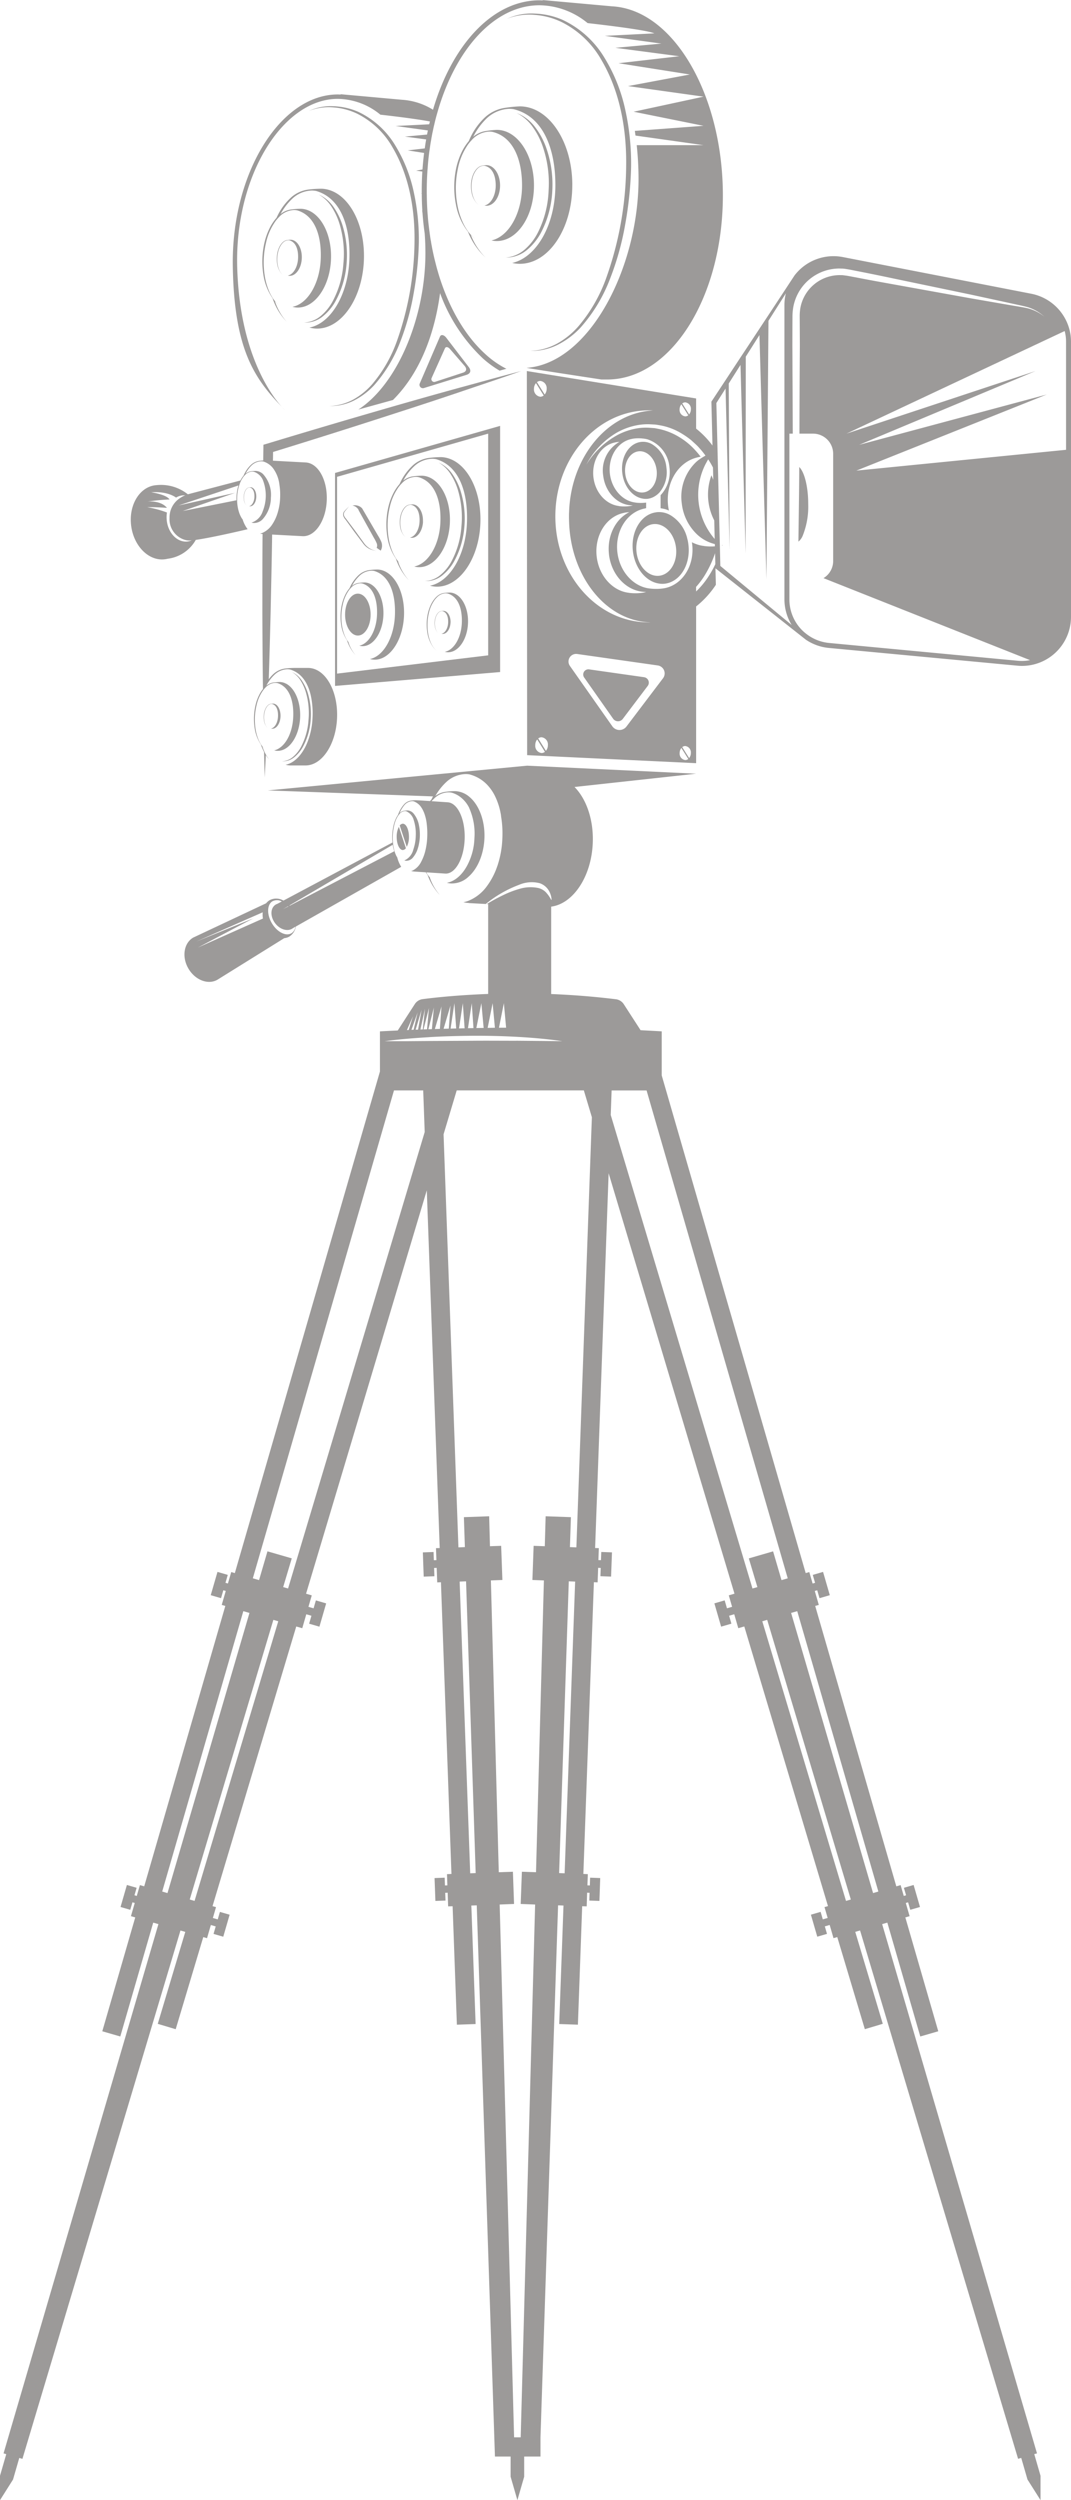 <?xml version="1.0" encoding="UTF-8"?>
<svg xmlns="http://www.w3.org/2000/svg" xmlns:xlink="http://www.w3.org/1999/xlink" width="250.668" height="585" viewBox="0 0 250.668 585">
  <defs>
    <clipPath id="clip-path">
      <rect id="Rectangle_54" data-name="Rectangle 54" width="250.668" height="585" fill="#393533"></rect>
    </clipPath>
  </defs>
  <g id="camera_pres" opacity="0.5">
    <g id="Groupe_47" data-name="Groupe 47">
      <g id="Groupe_46" data-name="Groupe 46" clip-path="url(#clip-path)">
        <path id="Tracé_22" data-name="Tracé 22" d="M91.184,63.621A36.337,36.337,0,0,1,84.7,74.942a18.727,18.727,0,0,1-5.053,4.113,14.267,14.267,0,0,1-6.3,1.71,13.764,13.764,0,0,0,6.443-1.434,19.116,19.116,0,0,0,5.336-4,36.993,36.993,0,0,0,6.9-11.382,65.889,65.889,0,0,0,3.582-12.838,86.658,86.658,0,0,0,1.37-13.257A57.953,57.953,0,0,0,95.664,24.57a38.884,38.884,0,0,0-4.92-12.411,22.673,22.673,0,0,0-9.85-8.884,17.855,17.855,0,0,0-6.508-1.448A13.741,13.741,0,0,0,67.9,3.059a14.226,14.226,0,0,1,6.466-.926,17.379,17.379,0,0,1,6.293,1.655,22.034,22.034,0,0,1,9.333,8.835c4.455,7.534,5.987,16.5,5.827,25.213a80.041,80.041,0,0,1-4.637,25.786" transform="translate(50.73 1.347)" fill="#393533"></path>
        <path id="Tracé_23" data-name="Tracé 23" d="M88.489,32.659c0-10.175-5.5-18.413-12.289-18.413a30.3,30.3,0,0,0-3.409.335A8.852,8.852,0,0,0,68.1,16.764a15.591,15.591,0,0,0-3.513,4.86c-.117.245-.232.5-.337.755a12.369,12.369,0,0,0-1.66,2.575,16.993,16.993,0,0,0-1.335,4.015,21.31,21.31,0,0,0,.024,8.4,14.472,14.472,0,0,0,2.785,6.207,16.535,16.535,0,0,0,4.106,6.045A15.733,15.733,0,0,1,64.9,44.737c-.056-.128-.115-.267-.161-.405.128.15.921.809,1.057.936-.161-.152-.964-.856-1.092-1.019a6.913,6.913,0,0,1-.743-.928,11.876,11.876,0,0,1-1.15-2.042,16.882,16.882,0,0,1-1.218-3.968,21.507,21.507,0,0,1,.07-8.26,14.885,14.885,0,0,1,2.055-5.327,8.547,8.547,0,0,1,1.193-1.553,4.2,4.2,0,0,1,.384-.407,5.826,5.826,0,0,1,3.69-1.613,4.594,4.594,0,0,1,.786.058c4.92,1.16,6.952,6.532,6.952,12.542,0,6.545-3.11,11.95-7.158,12.867a5.592,5.592,0,0,0,1.251.14c4.817,0,8.7-5.825,8.7-13.007s-3.886-13.007-8.7-13.007a20.819,20.819,0,0,0-2.413.245,6.033,6.033,0,0,0-3.1,1.358A16.058,16.058,0,0,1,68.4,17.1a8.167,8.167,0,0,1,5.21-2.273,6.775,6.775,0,0,1,1.1.07c6.95,1.648,9.815,9.246,9.815,17.763,0,9.27-4.384,16.928-10.105,18.228a8.249,8.249,0,0,0,1.775.2c6.788,0,12.289-8.25,12.289-18.425" transform="translate(45.462 10.643)" fill="#393533"></path>
        <path id="Tracé_24" data-name="Tracé 24" d="M66.272,31.569a2.088,2.088,0,0,0,.458.051c1.759,0,3.178-2.128,3.178-4.75s-1.419-4.75-3.178-4.75a7.361,7.361,0,0,0-.882.089,2.2,2.2,0,0,0-1.13.494c-.03.021-.056.047-.08.068a3.646,3.646,0,0,0-.306.309,4.633,4.633,0,0,0-.606.942,6.23,6.23,0,0,0-.487,1.466,7.816,7.816,0,0,0,.009,3.068,5.292,5.292,0,0,0,1.017,2.268,2.159,2.159,0,0,0,.246.276c.047.054.335.3.386.342-.059-.056-.353-.313-.4-.372a2.49,2.49,0,0,1-.273-.339,4.479,4.479,0,0,1-.419-.746,6.193,6.193,0,0,1-.446-1.45,7.9,7.9,0,0,1,.026-3.017,5.446,5.446,0,0,1,.75-1.945A3.11,3.11,0,0,1,64.572,23a1.407,1.407,0,0,1,.14-.149,2.135,2.135,0,0,1,1.349-.591,1.616,1.616,0,0,1,.288.023c1.8.423,2.539,2.385,2.539,4.581,0,2.39-1.136,4.364-2.615,4.7" transform="translate(47.135 16.525)" fill="#393533"></path>
        <path id="Tracé_25" data-name="Tracé 25" d="M75.373,42.905a13.081,13.081,0,0,1-3.028,4.038,7.685,7.685,0,0,1-4.6,2.014,7.572,7.572,0,0,0,4.867-1.686,13.515,13.515,0,0,0,3.347-4.05,23.557,23.557,0,0,0,2.7-10.1A25.773,25.773,0,0,0,77.056,22.8a17.717,17.717,0,0,0-2.589-4.562,9.9,9.9,0,0,0-4.149-3.1,10.267,10.267,0,0,1,3.814,3.358,17.47,17.47,0,0,1,2.3,4.535,26.358,26.358,0,0,1,1.361,10.055,23.865,23.865,0,0,1-2.42,9.822" transform="translate(50.616 11.307)" fill="#393533"></path>
        <path id="Tracé_26" data-name="Tracé 26" d="M38.449,55.2q-.354-.359-.7-.718c.439.486.7.718.7.718" transform="translate(28.205 40.707)" fill="#393533"></path>
        <path id="Tracé_27" data-name="Tracé 27" d="M42.66,95.194c-2.355-2.6-9.9-12.476-10.437-32.762-.564-21.306,10.661-39.3,23.541-39.3a15.954,15.954,0,0,1,9.966,3.7s7.589.835,11.6,1.59c-.068.22-.115.442-.173.662l-7.867.393,7.565,1.045c-.08.314-.14.638-.2.963l-5.185.477,4.978.66c-.128.7-.232,1.392-.325,2.1l-3.992.465,3.83.6c-.152,1.277-.28,2.553-.372,3.865l-1.5.278,1.461.21c-.093,1.508-.138,3.038-.138,4.583,0,.173,0,.335.01.51l-.162.035.162.035c0,1.333.047,2.645.128,3.945h-.045c.035.22.07.453.093.673.115,1.578.278,3.133.5,4.653.117,1.52.175,3.075.175,4.653,0,14.793-6.38,30.538-15.7,36.605l8.1-2.238C76.183,86.126,78.794,75.474,79.7,68.584A39.591,39.591,0,0,0,89.736,83.874a24.7,24.7,0,0,0,3.9,2.855l1.59-.44a21.794,21.794,0,0,1-5.035-3.54c-4.27-3.9-7.81-9.688-10.21-16.673q-.435-1.253-.8-2.54c-.185-.615-.348-1.242-.51-1.88s-.325-1.265-.465-1.915c-.173-.765-.335-1.555-.475-2.343-.058-.29-.115-.592-.15-.895-.093-.428-.162-.87-.22-1.323a.371.371,0,0,1-.012-.115c-.045-.245-.08-.475-.1-.72-.1-.708-.185-1.415-.266-2.135-.07-.6-.128-1.206-.162-1.822-.047-.405-.07-.811-.094-1.228-.08-1.2-.115-2.4-.128-3.62-.01-.187-.01-.372-.01-.557v-.255q0-2.246.138-4.42c.012-.29.035-.592.07-.882.07-1.16.187-2.31.325-3.447.058-.463.128-.928.2-1.391.082-.615.175-1.219.29-1.81.07-.477.162-.94.245-1.392.045-.245.1-.477.15-.709.115-.556.232-1.113.37-1.646a3.655,3.655,0,0,1,.082-.372c.185-.79.395-1.555.615-2.32C83.273,11.521,92.4,1.231,102.974,1.231a18.069,18.069,0,0,1,11.265,4.176s13.68,1.5,15.617,2.4l-11.59.58L131.5,10.2l-10.778.987,14.967,1.972-14.225,1.635,16.7,2.635-14.48,2.715,17.682,2.47-16.36,3.527,16.36,3.3-16.08,1.183c.058.372.1.743.162,1.1l15.918,2.24h-15.64a75.671,75.671,0,0,1,.43,7.89c0,20.675-11.428,43.147-26.2,44.214.093.082,17.5,2.729,17.5,2.729h1.37c14.955,0,27.068-19.283,27.068-43.08,0-23.3-11.417-43.44-25.932-44.24L103.576,0s.117.045.314.115c-.314-.012-.615-.045-.917-.045-11,0-20.5,10.488-24.923,25.606a15.548,15.548,0,0,0-7.25-2.332l-14.5-1.31s.1.047.28.1c-.28-.012-.545-.035-.812-.035C42.316,22.1,30.8,40.553,31.19,62.432,31.533,81.7,36.2,88.494,42.66,95.194" transform="translate(23.295 0.001)" fill="#393533"></path>
        <path id="Tracé_28" data-name="Tracé 28" d="M56.622,79.555a32.894,32.894,0,0,0,6.11-10.116A58.662,58.662,0,0,0,65.9,58.033a77.146,77.146,0,0,0,1.212-11.781,51.782,51.782,0,0,0-1.16-11.807A34.687,34.687,0,0,0,61.6,23.415a20.1,20.1,0,0,0-8.718-7.893,15.731,15.731,0,0,0-5.76-1.286,12.094,12.094,0,0,0-5.738,1.1,12.566,12.566,0,0,1,5.724-.825,15.371,15.371,0,0,1,5.57,1.471,19.545,19.545,0,0,1,8.259,7.852c3.945,6.695,5.3,14.667,5.159,22.4a71.437,71.437,0,0,1-4.106,22.915,32.331,32.331,0,0,1-5.741,10.06,16.614,16.614,0,0,1-4.473,3.655,12.592,12.592,0,0,1-5.577,1.52,12.148,12.148,0,0,0,5.7-1.275,16.934,16.934,0,0,0,4.722-3.554" transform="translate(30.917 10.62)" fill="#393533"></path>
        <path id="Tracé_29" data-name="Tracé 29" d="M64.625,61.221a23.525,23.525,0,0,0-2.724.164,6.948,6.948,0,0,0-3.8,1.642,12.932,12.932,0,0,0-2.961,3.884c-.1.2-.2.4-.292.61a10.34,10.34,0,0,0-1.408,2.065,14.327,14.327,0,0,0-1.2,3.258,18.171,18.171,0,0,0-.267,6.913,12.148,12.148,0,0,0,2.006,5.2,13.635,13.635,0,0,0,3.061,5.109A13.063,13.063,0,0,1,54.6,85.939c-.042-.108-.082-.224-.115-.341.1.129.706.7.811.805-.124-.129-.739-.736-.835-.874a5.812,5.812,0,0,1-.559-.788,9.785,9.785,0,0,1-.844-1.717,14.162,14.162,0,0,1-.835-3.306,18.34,18.34,0,0,1,.335-6.795,12.515,12.515,0,0,1,1.815-4.314,6.948,6.948,0,0,1,1-1.24,3.444,3.444,0,0,1,.318-.321,4.572,4.572,0,0,1,2.989-1.205,3.469,3.469,0,0,1,.625.073c3.873,1.116,5.306,5.6,5.1,10.547-.222,5.385-2.877,9.731-6.129,10.352a4.248,4.248,0,0,0,.991.155c3.83.159,7.119-4.506,7.362-10.416s-2.65-10.829-6.48-10.986a16.029,16.029,0,0,0-1.927.121,4.73,4.73,0,0,0-2.511,1.017,13.1,13.1,0,0,1,2.608-3.393,6.389,6.389,0,0,1,4.221-1.7,5.366,5.366,0,0,1,.874.093c5.472,1.583,7.493,7.93,7.205,14.938-.314,7.628-4.062,13.783-8.655,14.665a6.3,6.3,0,0,0,1.4.22c5.4.224,10.053-6.384,10.4-14.756s-3.749-15.331-9.148-15.553" transform="translate(38.669 45.737)" fill="#393533"></path>
        <path id="Tracé_30" data-name="Tracé 30" d="M58.984,71.565c.089-2.158-.968-3.955-2.367-4.013a5.882,5.882,0,0,0-.7.044,1.725,1.725,0,0,0-.917.372c-.023.016-.045.035-.066.052a2.773,2.773,0,0,0-.252.245,3.743,3.743,0,0,0-.515.755,5.225,5.225,0,0,0-.437,1.19,6.641,6.641,0,0,0-.1,2.525,4.458,4.458,0,0,0,.732,1.9,1.847,1.847,0,0,0,.187.236c.035.045.257.253.3.294-.045-.047-.269-.269-.3-.32a1.919,1.919,0,0,1-.2-.288,3.486,3.486,0,0,1-.309-.627,5.25,5.25,0,0,1-.3-1.207,6.663,6.663,0,0,1,.122-2.481,4.572,4.572,0,0,1,.662-1.576,2.462,2.462,0,0,1,.367-.453,1.057,1.057,0,0,1,.115-.119,1.686,1.686,0,0,1,1.094-.44,1.261,1.261,0,0,1,.227.028c1.415.407,1.939,2.046,1.864,3.852-.08,1.967-1.052,3.554-2.24,3.781a1.563,1.563,0,0,0,.363.058c1.4.058,2.6-1.648,2.689-3.805" transform="translate(40.007 50.468)" fill="#393533"></path>
        <path id="Tracé_31" data-name="Tracé 31" d="M63.2,84.953a10.74,10.74,0,0,1-2.546,3.222,6.024,6.024,0,0,1-3.723,1.508,5.907,5.907,0,0,0,3.927-1.228,11.024,11.024,0,0,0,2.8-3.222,19.894,19.894,0,0,0,2.49-8.22,21.935,21.935,0,0,0-.926-8.55,14.807,14.807,0,0,0-1.906-3.838,7.926,7.926,0,0,0-3.2-2.685,8.269,8.269,0,0,1,2.919,2.888,14.529,14.529,0,0,1,1.677,3.807,22.37,22.37,0,0,1,.741,8.318,20.2,20.2,0,0,1-2.257,8" transform="translate(42.537 46.274)" fill="#393533"></path>
        <path id="Tracé_32" data-name="Tracé 32" d="M54.313,76.275a15.333,15.333,0,0,0-1.838.117,4.645,4.645,0,0,0-2.566,1.146,8.975,8.975,0,0,0-2,2.706c-.066.136-.136.28-.2.423a7.249,7.249,0,0,0-.95,1.438,10.217,10.217,0,0,0-.811,2.27,13.033,13.033,0,0,0-.187,4.81A8.608,8.608,0,0,0,47.11,92.8a9.516,9.516,0,0,0,2.062,3.552,9.117,9.117,0,0,1-1.641-2.869,2.364,2.364,0,0,1-.077-.238c.065.091.475.484.547.561-.084-.091-.5-.512-.564-.608a3.993,3.993,0,0,1-.376-.547,6.866,6.866,0,0,1-.568-1.2,10.189,10.189,0,0,1-.561-2.3,13.162,13.162,0,0,1,.232-4.728,8.932,8.932,0,0,1,1.228-3.005,4.886,4.886,0,0,1,.678-.863,2.342,2.342,0,0,1,.215-.224A3.042,3.042,0,0,1,50.3,79.5a2.309,2.309,0,0,1,.423.051c2.612.774,3.573,3.894,3.431,7.334-.154,3.748-1.95,6.775-4.144,7.21a2.861,2.861,0,0,0,.669.107c2.584.107,4.806-3.141,4.976-7.254S53.878,79.411,51.3,79.3a10.321,10.321,0,0,0-1.3.089A3.106,3.106,0,0,0,48.3,80.1a9.157,9.157,0,0,1,1.763-2.364,4.248,4.248,0,0,1,2.848-1.188,3.471,3.471,0,0,1,.589.065c3.69,1.1,5.047,5.512,4.846,10.388C58.129,92.31,55.6,96.6,52.5,97.214a4.108,4.108,0,0,0,.947.154c3.641.149,6.786-4.452,7.027-10.278s-2.516-10.663-6.157-10.815" transform="translate(34.084 56.984)" fill="#393533"></path>
        <path id="Tracé_33" data-name="Tracé 33" d="M62.622,79.358a10.669,10.669,0,0,0-1.254.079,3.084,3.084,0,0,0-1.632.664c-.044.03-.082.065-.119.094a5.088,5.088,0,0,0-.451.439,6.706,6.706,0,0,0-.915,1.347,9.4,9.4,0,0,0-.779,2.13,11.9,11.9,0,0,0-.175,4.513,7.938,7.938,0,0,0,1.3,3.393,3.2,3.2,0,0,0,.332.421c.063.084.458.454.528.526-.08-.086-.482-.48-.543-.571a3.863,3.863,0,0,1-.365-.514A6.6,6.6,0,0,1,58,90.757a9.391,9.391,0,0,1-.542-2.158,12.005,12.005,0,0,1,.218-4.438,8.2,8.2,0,0,1,1.181-2.816,4.514,4.514,0,0,1,.652-.809,2.37,2.37,0,0,1,.208-.211,2.975,2.975,0,0,1,1.945-.788,2.312,2.312,0,0,1,.407.049c2.519.729,3.451,3.657,3.318,6.885-.145,3.517-1.873,6.354-3.989,6.761a2.92,2.92,0,0,0,.645.1c2.491.1,4.632-2.944,4.791-6.8s-1.723-7.071-4.214-7.174" transform="translate(42.703 59.289)" fill="#393533"></path>
        <path id="Tracé_34" data-name="Tracé 34" d="M61.959,84.58c.061-1.492-.666-2.734-1.63-2.773a4.045,4.045,0,0,0-.484.03,1.19,1.19,0,0,0-.631.257.488.488,0,0,0-.047.037,1.978,1.978,0,0,0-.173.169,2.537,2.537,0,0,0-.355.521,3.548,3.548,0,0,0-.3.823,4.587,4.587,0,0,0-.068,1.745,3.093,3.093,0,0,0,.5,1.312,1.287,1.287,0,0,0,.129.162c.024.031.176.175.2.2-.031-.033-.187-.185-.211-.22a1.409,1.409,0,0,1-.14-.2,2.493,2.493,0,0,1-.213-.433,3.591,3.591,0,0,1-.21-.835,4.64,4.64,0,0,1,.086-1.714,3.145,3.145,0,0,1,.456-1.09,1.8,1.8,0,0,1,.252-.313.872.872,0,0,1,.08-.08,1.144,1.144,0,0,1,.751-.306.822.822,0,0,1,.159.019c.973.281,1.333,1.413,1.282,2.663-.056,1.359-.725,2.456-1.543,2.614a1.079,1.079,0,0,0,.25.038c.963.04,1.791-1.137,1.852-2.629" transform="translate(43.495 61.118)" fill="#393533"></path>
        <path id="Tracé_35" data-name="Tracé 35" d="M58.912,42.067c.372-9.04-4.048-16.554-9.878-16.793a25.38,25.38,0,0,0-2.942.178,7.5,7.5,0,0,0-4.106,1.772,13.965,13.965,0,0,0-3.2,4.195c-.108.211-.217.435-.316.659a11.106,11.106,0,0,0-1.518,2.229,15.41,15.41,0,0,0-1.293,3.519,19.594,19.594,0,0,0-.288,7.464A13.1,13.1,0,0,0,37.538,50.9a14.735,14.735,0,0,0,3.306,5.516,14.078,14.078,0,0,1-2.631-4.455,3.35,3.35,0,0,1-.124-.367c.1.138.76.751.875.87-.135-.14-.8-.795-.9-.943a6.058,6.058,0,0,1-.6-.851,10.564,10.564,0,0,1-.912-1.855,15.379,15.379,0,0,1-.9-3.568,19.762,19.762,0,0,1,.363-7.338,13.542,13.542,0,0,1,1.959-4.658,7.556,7.556,0,0,1,1.083-1.338,3.568,3.568,0,0,1,.342-.348,4.924,4.924,0,0,1,3.229-1.3,3.716,3.716,0,0,1,.676.079c4.181,1.206,5.729,6.05,5.509,11.389-.239,5.813-3.108,10.507-6.62,11.178a4.74,4.74,0,0,0,1.071.168c4.135.169,7.687-4.867,7.949-11.246s-2.862-11.693-7-11.865a17.491,17.491,0,0,0-2.083.131,5.108,5.108,0,0,0-2.71,1.1,14.213,14.213,0,0,1,2.816-3.664A6.915,6.915,0,0,1,46.79,25.7a5.838,5.838,0,0,1,.945.1c5.907,1.71,8.091,8.563,7.778,16.129-.339,8.236-4.387,14.884-9.347,15.836A6.912,6.912,0,0,0,47.685,58c5.828.241,10.855-6.894,11.227-15.934" transform="translate(26.255 18.881)" fill="#393533"></path>
        <path id="Tracé_36" data-name="Tracé 36" d="M39.648,40.49a1.709,1.709,0,0,0,.391.061c1.51.063,2.808-1.777,2.9-4.107s-1.045-4.272-2.556-4.335a6.454,6.454,0,0,0-.76.049,1.866,1.866,0,0,0-.991.4c-.026.017-.049.04-.072.058a2.986,2.986,0,0,0-.273.264,4.015,4.015,0,0,0-.556.814,5.622,5.622,0,0,0-.472,1.286,7.16,7.16,0,0,0-.1,2.725,4.771,4.771,0,0,0,.79,2.051,1.853,1.853,0,0,0,.2.253c.038.051.278.274.32.318-.049-.051-.292-.29-.328-.344a2.243,2.243,0,0,1-.222-.311,3.929,3.929,0,0,1-.332-.678,5.641,5.641,0,0,1-.33-1.3,7.245,7.245,0,0,1,.133-2.68,4.953,4.953,0,0,1,.716-1.7,2.708,2.708,0,0,1,.395-.489,1.223,1.223,0,0,1,.126-.126,1.808,1.808,0,0,1,1.179-.477,1.317,1.317,0,0,1,.246.03c1.527.44,2.093,2.21,2.013,4.16-.087,2.124-1.136,3.838-2.418,4.083" transform="translate(27.699 23.989)" fill="#393533"></path>
        <path id="Tracé_37" data-name="Tracé 37" d="M47.5,50.9a11.6,11.6,0,0,1-2.748,3.479,6.507,6.507,0,0,1-4.022,1.628,6.376,6.376,0,0,0,4.242-1.326A11.9,11.9,0,0,0,47.994,51.2a21.491,21.491,0,0,0,2.687-8.875,23.637,23.637,0,0,0-1-9.233,15.97,15.97,0,0,0-2.058-4.144,8.539,8.539,0,0,0-3.449-2.9,8.922,8.922,0,0,1,3.152,3.119,15.794,15.794,0,0,1,1.81,4.111,24.133,24.133,0,0,1,.8,8.98A21.788,21.788,0,0,1,47.5,50.9" transform="translate(30.43 19.461)" fill="#393533"></path>
        <path id="Tracé_38" data-name="Tracé 38" d="M60.984,45.242,56.262,56.194a.8.8,0,0,0,.963,1.08l9.967-3.087c.95-.29,1.16-1.008.557-1.8l-5.292-6.9c-.44-.58-1.183-.9-1.473-.245m2.39,2.947,3.458,3.992c.5.66.325,1.253-.475,1.5l-6.52,2.135a.66.66,0,0,1-.8-.893l3.11-6.927c.245-.557.858-.278,1.23.2" transform="translate(41.984 33.527)" fill="#393533"></path>
        <path id="Tracé_39" data-name="Tracé 39" d="M52.206,84.409c0-2.71-1.34-4.906-2.989-4.906s-2.988,2.2-2.988,4.906,1.338,4.906,2.988,4.906,2.989-2.2,2.989-4.906" transform="translate(34.538 59.397)" fill="#393533"></path>
        <path id="Tracé_40" data-name="Tracé 40" d="M33.936,69.678a.738.738,0,0,0,.2.031c.76.033,1.412-.936,1.459-2.166s-.524-2.252-1.282-2.285a3.08,3.08,0,0,0-.383.026.919.919,0,0,0-.5.211l-.035.03a1.49,1.49,0,0,0-.138.14,2.156,2.156,0,0,0-.278.43,2.944,2.944,0,0,0-.238.678,3.941,3.941,0,0,0-.052,1.438,2.583,2.583,0,0,0,.4,1.08,1.082,1.082,0,0,0,.1.135c.019.026.14.145.161.168-.024-.028-.147-.154-.166-.182a1.294,1.294,0,0,1-.112-.164,2.065,2.065,0,0,1-.166-.356,3.092,3.092,0,0,1-.166-.688,4.005,4.005,0,0,1,.066-1.413,2.7,2.7,0,0,1,.36-.9,1.36,1.36,0,0,1,.2-.259.746.746,0,0,1,.063-.066.879.879,0,0,1,.592-.252.6.6,0,0,1,.124.016c.767.232,1.05,1.165,1.01,2.193-.044,1.122-.57,2.025-1.214,2.154" transform="translate(24.388 48.755)" fill="#393533"></path>
        <path id="Tracé_41" data-name="Tracé 41" d="M46.463,70.833l2.088,2.886,2.14,2.848a4.2,4.2,0,0,0,1.368,1.178,5.53,5.53,0,0,0,1.714.507,4.5,4.5,0,0,1-2.9-1.817l-2.088-2.886L46.643,70.7a2.415,2.415,0,0,1-.463-.713,1.081,1.081,0,0,1,.075-.8c.311-.468.741-.917,1.1-1.377-.407.44-.846.818-1.228,1.309a1.225,1.225,0,0,0-.128.921,2.562,2.562,0,0,0,.459.8" transform="translate(34.341 50.659)" fill="#393533"></path>
        <path id="Tracé_42" data-name="Tracé 42" d="M48.478,68.49a1.633,1.633,0,0,1,.161.283,1.288,1.288,0,0,0,.145.307l.381.69,1.529,2.757,1.529,2.757A9.869,9.869,0,0,1,52.9,76.6a1.376,1.376,0,0,1-.024,1.02l.947.669a2.393,2.393,0,0,0,.149-2.044,9.887,9.887,0,0,0-.786-1.487l-1.6-2.745-1.6-2.743-.4-.685-.1-.171a1.51,1.51,0,0,0-.182-.185,2.257,2.257,0,0,0-.395-.274,2.366,2.366,0,0,0-1.693-.217,2.016,2.016,0,0,1,1.253.755" transform="translate(35.282 50.554)" fill="#393533"></path>
        <path id="Tracé_43" data-name="Tracé 43" d="M37.05,100.076a1.008,1.008,0,0,0,.267.035c1.008.049,1.89-1.242,1.948-2.865s-.7-2.968-1.705-3.016c-.093,0-.43.021-.522.033a1.336,1.336,0,0,0-.66.278c-.023.026-.035.035-.047.049l-.035.035a.874.874,0,0,0-.15.15,2.418,2.418,0,0,0-.372.568,3.917,3.917,0,0,0-.323.893,5.247,5.247,0,0,0-.07,1.9,3.423,3.423,0,0,0,.533,1.429,1.81,1.81,0,0,0,.128.171c0,.014.012.026.035.037a.356.356,0,0,0-.035-.059,1.37,1.37,0,0,1-.15-.208,2.489,2.489,0,0,1-.22-.475,3.327,3.327,0,0,1-.22-.907,5,5,0,0,1,.093-1.868,3.507,3.507,0,0,1,.475-1.183,1.807,1.807,0,0,1,.267-.346l.01-.014c.024-.023.047-.045.07-.068a1.216,1.216,0,0,1,.8-.339.733.733,0,0,1,.162.026c1.033.3,1.4,1.529,1.347,2.888-.058,1.483-.767,2.68-1.625,2.853" transform="translate(26.391 70.4)" fill="#393533"></path>
        <path id="Tracé_44" data-name="Tracé 44" d="M42.333,107.32a8.075,8.075,0,0,1-1.852,2.427,4.307,4.307,0,0,1-2.708,1.139,4.2,4.2,0,0,0,2.855-.928,8.257,8.257,0,0,0,2.037-2.428,15.379,15.379,0,0,0,1.817-6.188,17,17,0,0,0-.664-6.433,11.23,11.23,0,0,0-1.378-2.886A5.79,5.79,0,0,0,40.121,90a6.075,6.075,0,0,1,2.117,2.17,11.1,11.1,0,0,1,1.212,2.864,17.387,17.387,0,0,1,.529,6.258,15.6,15.6,0,0,1-1.648,6.024" transform="translate(28.221 67.243)" fill="#393533"></path>
        <path id="Tracé_45" data-name="Tracé 45" d="M25.559,93.726a5.176,5.176,0,0,0,.6-.117h.023A8.8,8.8,0,0,0,32.739,89.2c4.05-.57,12.125-2.495,12.125-2.495h.012a7.317,7.317,0,0,1-1.09-2.042,1.212,1.212,0,0,1-.059-.2c.012-.012,0-.023-.01-.035a3.207,3.207,0,0,1-.314-.453A6.9,6.9,0,0,1,42.949,83a9.273,9.273,0,0,1-.533-3.11v-.266a10.871,10.871,0,0,1,.267-2.38,7.178,7.178,0,0,1,.243-.858,7.531,7.531,0,0,1,.465-1.15c.08-.15.173-.3.266-.452a4.015,4.015,0,0,1,.547-.7c.058-.07.115-.128.173-.185A2.385,2.385,0,0,1,46,73.224a1.714,1.714,0,0,1,.337.035,3.5,3.5,0,0,1,2.133,2.007v.01a9.895,9.895,0,0,1-.068,7.23,4.1,4.1,0,0,1-2.622,2.656,2.1,2.1,0,0,0,.545.082,2.757,2.757,0,0,0,2.065-.882,7.556,7.556,0,0,0,1.925-5.047,7.175,7.175,0,0,0-1.82-5.5,2.691,2.691,0,0,0-1.695-.755,7.661,7.661,0,0,0-1.045.07,2.453,2.453,0,0,0-1.368.58A7.643,7.643,0,0,1,45.8,71.774a3.414,3.414,0,0,1,2.3-.963,2.76,2.76,0,0,1,.43.045.04.04,0,0,0,.035.012,4.487,4.487,0,0,1,2.228,1.53,7.94,7.94,0,0,1,1.485,3.632,2.807,2.807,0,0,1,.045.337,14.976,14.976,0,0,1,.152,3.005,13.413,13.413,0,0,1-.547,3.375.839.839,0,0,1-.058.2,10.112,10.112,0,0,1-1.23,2.622,5.255,5.255,0,0,1-2.273,1.973,2.543,2.543,0,0,1-.58.173,2.311,2.311,0,0,0,.58.1c-.058,6.15-.035,12.31-.047,18.46.023,5.952.058,11.88.14,17.822a7.209,7.209,0,0,0-.882,1.38,10.223,10.223,0,0,0-.87,2.448,14.055,14.055,0,0,0-.208,5.21,9.363,9.363,0,0,0,1.45,3.91,11.846,11.846,0,0,0,.765,1.775c.047,2,.093,3.98.162,5.975.093-1.74.175-3.492.255-5.233a7.814,7.814,0,0,0,.755.987,10.115,10.115,0,0,1-.743-1.127,9.371,9.371,0,0,1-.442-.915c-.115-.232-.208-.487-.3-.732-.024-.08-.059-.162-.082-.255a4.075,4.075,0,0,0,.372.407.625.625,0,0,1,.093.08.712.712,0,0,0-.093-.1,3.942,3.942,0,0,1-.383-.428,3.4,3.4,0,0,1-.407-.592,6.9,6.9,0,0,1-.615-1.288,10.727,10.727,0,0,1-.6-2.495A14.254,14.254,0,0,1,46.941,128a9.493,9.493,0,0,1,1.323-3.248,2.416,2.416,0,0,1,.2-.29,3.929,3.929,0,0,1,.533-.65c.07-.082.14-.162.222-.245a4.906,4.906,0,0,1,.556-.418,2.961,2.961,0,0,1,1.625-.487,1.992,1.992,0,0,1,.452.047,3.347,3.347,0,0,1,.685.278,1.573,1.573,0,0,1,.267.14.329.329,0,0,1,.08.058.62.62,0,0,1,.15.093c1.927,1.335,2.647,4.223,2.507,7.368-.14,3.377-1.508,6.207-3.33,7.322a.132.132,0,0,0-.047-.035l.047.045a.834.834,0,0,1-.22.117.819.819,0,0,1-.14.08,2.994,2.994,0,0,1-.765.267,2.843,2.843,0,0,0,.718.115,1.488,1.488,0,0,0,.222-.01.363.363,0,0,0,.15,0c2.622-.2,4.8-3.585,4.99-7.832.138-3.655-1.242-6.8-3.285-7.878-.07-.024-.14-.058-.208-.082a1.95,1.95,0,0,0-.545-.2.925.925,0,0,0-.3-.058,1.28,1.28,0,0,0-.36-.045,11.18,11.18,0,0,0-1.4.093,3,3,0,0,0-1.275.405,2.7,2.7,0,0,0-.545.36c.173-.325.36-.638.557-.94a9.391,9.391,0,0,1,1.345-1.613,4.535,4.535,0,0,1,3.063-1.288,3.934,3.934,0,0,1,.638.07,4.817,4.817,0,0,1,.685.255,3.028,3.028,0,0,1,.28.128c1.948.975,3.168,2.958,3.782,5.442a19.331,19.331,0,0,1,.463,5.406,17.462,17.462,0,0,1-1.067,5.442c-1.125,3.028-3.05,5.163-5.233,5.6a4.228,4.228,0,0,0,1.022.162h3.458c3.921.162,7.308-4.815,7.563-11.115s-2.7-11.533-6.625-11.7H55.712a19.37,19.37,0,0,0-1.983.128,5.005,5.005,0,0,0-2.762,1.242,8.036,8.036,0,0,0-1.148,1.288q.244-7.762.43-15.525c.128-6.113.278-12.228.358-18.343l7.147.383c2.925.128,5.454-3.63,5.64-8.4s-2.03-8.725-4.967-8.853L50.8,70.672c.012-.685.024-1.357.024-2.042q14.393-4.437,28.715-9.085,7.361-2.366,14.7-4.838c4.885-1.67,9.793-3.283,14.655-5.012-5,1.288-9.967,2.692-14.945,4.038q-7.466,2.055-14.9,4.2-14.88,4.282-29.69,8.772l-.79.231-.01.837c-.012.95-.035,1.89-.035,2.843a7.235,7.235,0,0,0-.79.068,3.633,3.633,0,0,0-2.053.929,7.305,7.305,0,0,0-1.613,2.215c-.059.117-.1.232-.162.348a6.243,6.243,0,0,0-.732,1.127L31.244,78.434c-.117.035-.245.068-.36.1a10.069,10.069,0,0,0-7.357-2.145c-.058,0-.115.012-.173.012a.419.419,0,0,1-.082.01c-.035,0-.07.012-.1.012-3.723.51-6.206,4.8-5.545,9.583s4.212,8.238,7.937,7.717m17.16-17.265a7.391,7.391,0,0,0-.21.743,11.329,11.329,0,0,0-.255,2.725l-11.58,2.322-1,.2.952-.337,11.3-3.922L30.106,80.834l-1.415.314,1.345-.452Zm-21.28,3.77c2.448-.383,5.152-.487,5.152-.487-.767-1.207-4.317-1.682-4.317-1.682,3.458-.232,5.257.812,5.837,1.242h.01a3.479,3.479,0,0,1,1.485-.51,3.708,3.708,0,0,1,.638-.012,6.1,6.1,0,0,0-1.055.545,5.382,5.382,0,0,0-2.6,4.722,5.031,5.031,0,0,0,3.99,5.245,4.692,4.692,0,0,0,.7.058c.15-.012.313-.023.486-.035a3.231,3.231,0,0,1-1,.267c-2.343.255-4.513-1.962-4.826-4.943a6.967,6.967,0,0,1,.045-1.845,24.339,24.339,0,0,0-4.618-1.242c1.695-.058,4.618.15,4.618.15-1.473-1.82-4.548-1.473-4.548-1.473" transform="translate(13.086 37.127)" fill="#393533"></path>
        <path id="Tracé_46" data-name="Tracé 46" d="M35.778,97.436v-.012c0-.01-.012-.023-.023-.01.01.01.023.01.023.023" transform="translate(26.713 72.774)" fill="#393533"></path>
        <path id="Tracé_47" data-name="Tracé 47" d="M44.884,117.882l38.636-3.248v-57.6L44.884,68.049Zm.475-48.928L80.724,58.849v51.875L45.359,115Z" transform="translate(33.533 42.614)" fill="#393533"></path>
        <path id="Tracé_48" data-name="Tracé 48" d="M55.71,113.4c0-1.7-.645-3.084-1.44-3.084a.962.962,0,0,0-.72.428l1.644,5a5,5,0,0,0,.515-2.346" transform="translate(40.008 82.415)" fill="#393533"></path>
        <path id="Tracé_49" data-name="Tracé 49" d="M53.14,113.08c0,1.7.645,3.084,1.44,3.084a.962.962,0,0,0,.72-.428l-1.644-5a5,5,0,0,0-.515,2.346" transform="translate(39.701 82.73)" fill="#393533"></path>
        <path id="Tracé_50" data-name="Tracé 50" d="M96.7,73.073a3.071,3.071,0,0,0,.3-.058c-.1-.012-.2-.012-.28-.024a.163.163,0,0,1-.023.082" transform="translate(72.245 54.532)" fill="#393533"></path>
        <path id="Tracé_51" data-name="Tracé 51" d="M107.156,62.545c-.012,2.575-.035,5.14-.07,7.715l-.128,9.747a3.5,3.5,0,0,0,.987-1.335,18.288,18.288,0,0,0,1.31-7.472c0-3.7-.743-6.9-1.8-8.308a2.284,2.284,0,0,0-.3-.348" transform="translate(79.91 46.728)" fill="#393533"></path>
        <path id="Tracé_52" data-name="Tracé 52" d="M197.533,51.314a11.511,11.511,0,0,0-8.888-8.215l-44.055-8.575a11.488,11.488,0,0,0-11.36,4.293l-6.08,9.237-2.158,3.271-3.168,4.8-1.275,1.925-2.715,4.13-.79,1.2-3.272,4.967.255,10.268a21.348,21.348,0,0,0-3.828-3.957V67.6L70.578,61.187l.07,89.873,39.553,1.88V116.265a21.739,21.739,0,0,0,4.618-5.06l-.093-3.863,21.15,16.7a11.524,11.524,0,0,0,5.42,1.938l44.055,4.142c.36.035.718.058,1.078.058a11.479,11.479,0,0,0,11.51-11.44V54.319a11.3,11.3,0,0,0-.405-3.005M107.66,68.51a1.507,1.507,0,0,1,1.31,1.648,1.9,1.9,0,0,1-.405,1.183l-1.613-2.575a1.122,1.122,0,0,1,.708-.255m-.917.463,1.613,2.565a1.115,1.115,0,0,1-.7.255,1.5,1.5,0,0,1-1.323-1.635,1.889,1.889,0,0,1,.405-1.185M73.733,63.5a1.7,1.7,0,0,1,1.485,1.845,2.111,2.111,0,0,1-.463,1.333l-1.81-2.9a1.3,1.3,0,0,1,.788-.278m-1.02.51,1.81,2.9a1.317,1.317,0,0,1-.79.29,1.71,1.71,0,0,1-1.485-1.855,2.113,2.113,0,0,1,.465-1.335m1.31,86.555a1.691,1.691,0,0,1-1.473-1.845A2.109,2.109,0,0,1,73,147.383l1.81,2.9a1.306,1.306,0,0,1-.79.28m1.022-.512-1.8-2.9a1.258,1.258,0,0,1,.777-.278,1.689,1.689,0,0,1,1.485,1.845,2.039,2.039,0,0,1-.463,1.333M99.131,70.377c.325,0,.65.01.964.035-10.675.545-19.225,10.918-19.632,23.8-.023.325-.023.65-.023.975,0,.418.01.835.023,1.242.383,12.936,8.725,23.3,19.04,23.553a3.646,3.646,0,0,1-.372.012c-12.088,0-21.881-11.1-21.881-24.807s9.793-24.805,21.881-24.805m-7.8,7.483a5.5,5.5,0,0,1,.9-.1,7.677,7.677,0,0,0-3.782,7.89c.44,3.725,3.085,6.567,6.173,6.915,0,0,.3.035.753.059-.2.058-.393.093-.6.138a1.1,1.1,0,0,0-.185.024h-.012a9.623,9.623,0,0,1-2.413,0V92.77c-3.005-.337-5.57-3.087-6-6.718-.463-4.015,1.834-7.588,5.175-8.18ZM89.8,104.117c.557,4.687,3.875,8.248,7.75,8.69,0,0,.383.045.952.08a7.621,7.621,0,0,1-.755.162c-.08.012-.15.024-.232.035H97.5a11.909,11.909,0,0,1-3.028,0v-.01c-3.772-.418-7-3.887-7.542-8.447-.58-5.035,2.31-9.525,6.51-10.28l-.012-.012a7.739,7.739,0,0,1,1.125-.128c-3.225,1.6-5.255,5.558-4.745,9.91m12.647,28.948-8.563,11.3a2.048,2.048,0,0,1-3.307-.058l-9.932-14.132a1.78,1.78,0,0,1,1.717-2.783l18.855,2.68a1.882,1.882,0,0,1,1.23,2.993m5.21,19.145a1.507,1.507,0,0,1-1.323-1.648,1.889,1.889,0,0,1,.405-1.185l1.613,2.577a1.115,1.115,0,0,1-.7.255m.9-.465-1.613-2.565a1.123,1.123,0,0,1,.708-.255,1.5,1.5,0,0,1,1.31,1.637,1.847,1.847,0,0,1-.405,1.183m.648-50.505c.024.162.047.313.07.475.592,5.082-2.378,9.642-6.683,10.315l-.232.035h-.01a11.236,11.236,0,0,1-1.475.093,12.491,12.491,0,0,1-1.565-.093c-3.772-.43-7-3.9-7.542-8.458-.58-5.037,2.31-9.527,6.52-10.28l-.023-.012.232-.035V91.97h-.058a9.639,9.639,0,0,1-2.414,0v-.012c-3.005-.325-5.568-3.1-6.01-6.718-.463-4.015,1.845-7.588,5.187-8.18l-.012-.012a8.8,8.8,0,0,1,2.542-.07,5.856,5.856,0,0,1,.985.162c.035.012.07.012.1.024a7.555,7.555,0,0,1,5.14,6.567,7.951,7.951,0,0,1-2.077,6.5v3.063a4.721,4.721,0,0,1,.812.15.682.682,0,0,1,.128.023,7.062,7.062,0,0,1,1.01.36c-.082-.36-.14-.72-.187-1.09-.615-5.325,2.252-10.083,6.545-11.265a6.943,6.943,0,0,1,.685-.162l-.012-.012s.14-.035.395-.07c-.337-.44-.685-.87-1.055-1.275l-.012-.012a16.433,16.433,0,0,0-3.83-3.237,15.282,15.282,0,0,0-4.628-1.915c-.418-.08-.825-.173-1.242-.243l-1.265-.093a13.06,13.06,0,0,0-2.518.093A15.159,15.159,0,0,0,91.893,76.1a19.4,19.4,0,0,0-7.4,7.008A18.967,18.967,0,0,1,91.625,75.6,15.494,15.494,0,0,1,96.6,73.822a13.6,13.6,0,0,1,2.657-.185l1.333.07c.452.045.882.138,1.323.208a14.528,14.528,0,0,1,4.978,1.938,18.839,18.839,0,0,1,2.182,1.532c.37.348.765.685,1.125,1.033a8.815,8.815,0,0,1,.79.825,18.244,18.244,0,0,1,1.4,1.728c-.5.29-.917.545-.917.545l-.128.082v.01a7.574,7.574,0,0,0-1.148.87,11.237,11.237,0,0,0-3.353,9.689A11.792,11.792,0,0,0,110.2,99.2a9.215,9.215,0,0,0,4.385,2.472l-.035-1.185a15.822,15.822,0,0,1-2.135-17.555l.6-1.09a18.015,18.015,0,0,1,1.125,1.915l.023.812.047,2.065c-.128-.36-.28-.708-.43-1.057a13.185,13.185,0,0,0,.662,10.56l.1,4.35.012.012.023,1.172.012.533a12.319,12.319,0,0,1-2.565-.08v-.012a7.249,7.249,0,0,1-1.833-.44,8.315,8.315,0,0,1-.987-.43m4.062,7.727a19.047,19.047,0,0,1-3.075,3.793v-1.078a18.213,18.213,0,0,0,2.31-3.18,25.259,25.259,0,0,0,2.111-4.63c.012-.023.012-.045.023-.058l.059,2.553a22.632,22.632,0,0,1-1.427,2.6m2.6-2.182-.115-4.93-.093-3.737-.383-15.743-.093-3.83-.245-9.873,2.147-3.389.95,37.755-.2-38.938,2.75-4.35,1.2,44.158.035-46.085,3.2-5.058,1.637,57.165.475-60.5,4.072-6.428a11.352,11.352,0,0,0-.337,2.738v68.85a11.485,11.485,0,0,0,1.695,6.01Zm69.593,22.185-44.055-4.155a10.244,10.244,0,0,1-5.58-2.263,9.539,9.539,0,0,1-1.183-1.113,10.2,10.2,0,0,1-2.612-6.845V75.83h.79c-.023-4.955-.035-9.908-.07-14.85,0-1.927-.012-3.852-.023-5.779l.01-4.525.012-2.263a13.03,13.03,0,0,1,.232-2.4,11.152,11.152,0,0,1,.418-1.509,10.97,10.97,0,0,1,9.9-7.3c.405-.023.812.012,1.218.012.395.023.8.1,1.2.162.777.128,1.485.29,2.24.43q4.437.87,8.853,1.81l17.705,3.688,8.83,1.915c1.473.337,2.947.615,4.42,1a10.34,10.34,0,0,1,3.922,2.228,10.11,10.11,0,0,0-3.992-1.972c-1.45-.313-2.958-.522-4.443-.788l-8.9-1.543-17.8-3.215c-2.97-.535-5.93-1.067-8.888-1.648-.732-.128-1.5-.29-2.2-.405-.348-.035-.7-.1-1.045-.129-.348,0-.7-.023-1.043,0a9.366,9.366,0,0,0-8.76,7.577,11.19,11.19,0,0,0-.175,2.088l.012,2.263.023,4.525q-.071,10.3-.093,20.63h3.178a4.715,4.715,0,0,1,4.712,4.71v25.085a4.67,4.67,0,0,1-2.262,4.015l48.348,19.19a10.047,10.047,0,0,1-2.89.14m11.313-49.358L147.7,84.485l44.565-17.81L148.351,78.452l41.281-17.265L145.391,75.83l51.063-24.005a9.38,9.38,0,0,1,.325,2.495Z" transform="translate(52.729 25.633)" fill="#393533"></path>
        <path id="Tracé_53" data-name="Tracé 53" d="M92.393,91.485,79.515,89.653a1.213,1.213,0,0,0-1.162,1.9L85.13,101.2a1.4,1.4,0,0,0,2.262.045l5.835-7.715a1.281,1.281,0,0,0-.835-2.042" transform="translate(58.369 66.97)" fill="#393533"></path>
        <path id="Tracé_54" data-name="Tracé 54" d="M89.34,72.507a4.055,4.055,0,0,0,1.567-.535,4.989,4.989,0,0,0,1.171-.928,7.327,7.327,0,0,0,1.648-5.8,7.115,7.115,0,0,0-3.353-5.5,4.184,4.184,0,0,0-2.6-.547c-.033,0-.058.012-.08.012-2.808.383-4.745,3.608-4.3,7.252.372,3.213,2.46,5.685,4.9,6.021a3.442,3.442,0,0,0,.7.047,1.973,1.973,0,0,0,.36-.023m-5.268-5.86c-.313-2.657,1.08-5,3.11-5.245s3.921,1.73,4.235,4.387-1.08,5-3.11,5.233-3.922-1.717-4.235-4.375" transform="translate(62.253 44.204)" fill="#393533"></path>
        <path id="Tracé_55" data-name="Tracé 55" d="M97.6,75.022a8.663,8.663,0,0,0-4-5.72l-.07-.035a5.243,5.243,0,0,0-3.2-.65.376.376,0,0,0-.1.023c-3.527.475-5.952,4.525-5.407,9.108.477,4.038,3.1,7.147,6.15,7.565a4.674,4.674,0,0,0,1.335.024,5.124,5.124,0,0,0,1.972-.662c2.47-1.38,3.98-4.745,3.538-8.458a10.043,10.043,0,0,0-.208-1.2M91,83.48c-2.54.3-4.93-2.158-5.325-5.5s1.357-6.288,3.91-6.578,4.93,2.158,5.325,5.5S93.552,83.178,91,83.48" transform="translate(63.309 51.236)" fill="#393533"></path>
        <path id="Tracé_56" data-name="Tracé 56" d="M242.71,497.44,206.468,373.6l1.212-.351,7.712,26.643,4.212-1.218-7.71-26.643,1-.292-.893-3.085.54-.155.507,1.754,2.278-.659-1.492-5.152-2.276.66.508,1.754-.54.155-.734-2.539-1.006.292L190.8,299.156l.842-.245-.943-3.265.57-.164.538,1.855,2.409-.7-1.578-5.449-2.409.7.536,1.855-.57.166-.777-2.685-.842.245-33.7-116.454V164.709c-1.648-.1-3.3-.185-4.943-.266l-3.945-6.1a2.576,2.576,0,0,0-1.845-1.148c-5.3-.65-10.4-1.033-15.14-1.218V135.528c5.138-.673,9.4-6.985,9.733-14.84.232-5.465-1.485-10.338-4.27-13.157l28.462-3.108-39.553-1.88-60.693,5.79,38.67,1.4c-.023.035-.047.082-.07.117-.115.208-.2.405-.313.615-.1.115-.21.231-.313.36l-2-.129L97.4,110.63c-.1,0-.323,0-.556.01a5.005,5.005,0,0,0-.639.07,2.718,2.718,0,0,0-1.648.9,7.287,7.287,0,0,0-1.288,2.135c-.045.115-.08.232-.128.337a5.426,5.426,0,0,0-.591,1.09c-.012.012-.012.035-.024.045a8.45,8.45,0,0,0-.51,1.8,11.844,11.844,0,0,0-.15,3.5L66.339,134.113a3.293,3.293,0,0,0-3.237-.093,3,3,0,0,0-.812.72l-17.068,8.028c-2.193,1.277-2.715,4.513-1.137,7.23s4.63,3.9,6.822,2.621L66.535,142.9a2.905,2.905,0,0,0,1.15-.348,3.427,3.427,0,0,0,1.555-2.367l24.655-13.968h.012a7.629,7.629,0,0,1-.872-1.985.958.958,0,0,1-.045-.185c.012-.012,0-.024-.012-.035a4.253,4.253,0,0,1-.255-.442,7.487,7.487,0,0,1-.36-.94c-.01-.023-.01-.058-.023-.08a9.76,9.76,0,0,1-.337-1.74c-.01-.117-.023-.232-.023-.337a12.314,12.314,0,0,1,.175-3.4,8.654,8.654,0,0,1,.557-1.948c.068-.14.138-.29.22-.43a3.044,3.044,0,0,1,.44-.673c.047-.07.093-.128.14-.185a1.739,1.739,0,0,1,1.3-.662,1.066,1.066,0,0,1,.266.035,3.129,3.129,0,0,1,1.717,1.938v.012a10.416,10.416,0,0,1,.51,3.863,10.182,10.182,0,0,1-.568,3.133,3.706,3.706,0,0,1-2.1,2.565,1.368,1.368,0,0,0,.43.08,2.042,2.042,0,0,0,1.658-.858,5.931,5.931,0,0,0,1.1-2.147,6.738,6.738,0,0,0,.22-.87v-.01a10.3,10.3,0,0,0,.222-1.845,13.36,13.36,0,0,0-.035-1.357,8.26,8.26,0,0,0-.152-1.1,6.086,6.086,0,0,0-1.275-2.867,2.024,2.024,0,0,0-1.358-.73,6.512,6.512,0,0,0-.835.07,1.887,1.887,0,0,0-1.1.568,7.97,7.97,0,0,1,1.137-1.88,2.539,2.539,0,0,1,1.843-.928,1.714,1.714,0,0,1,.349.047c0,.01.01.01.023.01a3.6,3.6,0,0,1,1.787,1.475,5.347,5.347,0,0,1,.487.915,3.606,3.606,0,0,1,.173.419,10.678,10.678,0,0,1,.535,2.18c.01.1.023.21.035.325a18.277,18.277,0,0,1,.115,2.9,15.771,15.771,0,0,1-.43,3.272c-.01.07-.035.128-.045.185a10.706,10.706,0,0,1-.86,2.287,2.669,2.669,0,0,1-.128.255,4.544,4.544,0,0,1-1.833,1.9,1.633,1.633,0,0,1-.465.173,1.637,1.637,0,0,0,.465.093.559.559,0,0,0,.14.024l1.658.115,1.16.07c.129.21.267.405.407.592a13.515,13.515,0,0,0,2.75,4.605h.023a12.384,12.384,0,0,1-2.112-3.62,1.765,1.765,0,0,1-.115-.348c.023-.023,0-.047-.023-.058a6.6,6.6,0,0,1-.6-.8c-.068-.115-.138-.243-.2-.358l4.443.29c2.343.128,4.375-3.517,4.525-8.122s-1.635-8.435-3.99-8.563l-3.76-.255a7.021,7.021,0,0,1,.522-.522c.115-.128.232-.232.335-.337a2.811,2.811,0,0,1,.3-.231,4.723,4.723,0,0,1,2.855-.975,4.1,4.1,0,0,1,.65.058,5.98,5.98,0,0,1,2.193,1.125,7.1,7.1,0,0,1,1.948,2.437v.023a14.678,14.678,0,0,1,1.23,7.078,14.477,14.477,0,0,1-1.368,5.732c-1.172,2.553-3.017,4.328-5.082,4.71a4.577,4.577,0,0,0,1.055.15,5.652,5.652,0,0,0,4-1.565c2.1-1.834,3.562-5.14,3.737-8.947.173-4.013-1.16-7.6-3.272-9.536l-.255-.222a5.462,5.462,0,0,0-3.285-1.333,14.464,14.464,0,0,0-2.03.128,5.034,5.034,0,0,0-2.656,1.02,13.667,13.667,0,0,1,2.748-3.435,6.927,6.927,0,0,1,4.457-1.705,5.158,5.158,0,0,1,.835.082c.01.023.035.023.058.023a8.733,8.733,0,0,1,4.328,2.715,10.73,10.73,0,0,1,1.5,2.24,15.815,15.815,0,0,1,1.38,4.2,3.123,3.123,0,0,1,.08.591,24.315,24.315,0,0,1,.3,5.337,22.293,22.293,0,0,1-1.055,5.987,1.7,1.7,0,0,1-.117.348,16.973,16.973,0,0,1-2.39,4.642,9.954,9.954,0,0,1-4.408,3.5,6.068,6.068,0,0,1-1.125.313,5.106,5.106,0,0,0,1.125.175,1.842,1.842,0,0,0,.335.047l3.76.2a27.677,27.677,0,0,1,7.775-4.48,7.57,7.57,0,0,1,4.848-.383,3.973,3.973,0,0,1,2.032,1.567,4.819,4.819,0,0,1,.753,2.3l-.1.024a7.839,7.839,0,0,0-1.277-1.81,3.773,3.773,0,0,0-1.752-.963,8.968,8.968,0,0,0-4.235.161,23.357,23.357,0,0,0-4.223,1.637,36.652,36.652,0,0,0-3.562,1.96l.3.012v21.023c-7.565.28-13.077.917-15.362,1.219a2.55,2.55,0,0,0-1.8,1.148l-4,6.185c-2.67.115-4.165.208-4.165.208V174.1L54.962,291.468l-.842-.245-.777,2.685-.571-.166.538-1.855-2.409-.7-1.578,5.449,2.409.7.536-1.855.571.164-.945,3.265.842.245L33.751,364.763l-1.006-.292-.734,2.539-.54-.155.508-1.754-2.278-.66-1.49,5.152,2.276.659L31,368.5l.54.155-.895,3.085,1.006.292-7.71,26.643,4.212,1.218,7.71-26.643,1.214.351L.832,497.44l.631.183L0,502.678l0,5.708,3.05-4.824,1.462-5.054.737.213L42.238,375.094l1.127.327-6.442,21.514,4.2,1.258,6.452-21.554.882.255.893-3.085,1.136.33-.507,1.754,2.276.659,1.49-5.15-2.276-.66-.508,1.754-1.136-.328.734-2.539-.814-.234L69.339,303.96l1.406.407.943-3.265,1.2.348-.536,1.857,2.409.7,1.578-5.451-2.409-.7-.538,1.857-1.2-.349.777-2.685-1.335-.386,28.258-94.384,3.021,83.7-.87.023.1,2.8-.6.023-.068-1.925-2.507.093.2,5.673,2.505-.093-.068-1.938.6-.023.128,3.4.87-.035,2.46,68.258-1.045.045.093,2.622-.568.024-.07-1.822-2.367.093.2,5.348,2.367-.08-.07-1.822.57-.023.115,3.2,1.045-.035,1,27.718,4.385-.15-1-27.73,1.265-.045,4.258,128.973h3.667V502.9l1.588,5.488,1.59-5.488v-4.722H126.5v-4.49l4.12-124.483,1.265.045-1,27.73,4.375.15,1-27.718,1.057.035.1-3.2.57.023-.059,1.822,2.367.08.187-5.348-2.367-.093-.058,1.822-.57-.024.093-2.622-1.043-.045L139,293.6l.872.035.128-3.4.6.023-.07,1.938,2.495.093.208-5.673-2.505-.093-.07,1.925-.6-.023.1-2.8-.87-.023,3.164-87.694,29.454,98.378-1.335.386.776,2.685-1.2.349-.536-1.857-2.409.7L168.778,304l2.409-.7-.538-1.857,1.2-.348.945,3.265,1.406-.407,19.59,65.433-.814.234.736,2.539-1.137.328-.507-1.754-2.276.66,1.49,5.15,2.276-.659-.507-1.754,1.136-.33.893,3.085.881-.255,6.454,21.554,4.2-1.258-6.442-21.514,1.127-.327,36.983,123.627.737-.213,1.462,5.054,3.052,4.824,0-5.708-1.462-5.054ZM46.29,145.113l12.983-6.835-13.365,5.43,15.582-6.857a5.648,5.648,0,0,0,.045,1.462Zm21.14-9.689c.023.012.035.035.058.059l-1.253.638Zm.847,6.29c-1.265.835-3.307-.14-4.572-2.182s-1.253-4.385,0-5.22a2.305,2.305,0,0,1,2.25,0l-1.055.568a1.674,1.674,0,0,0-.545.29c-1.125.87-1.09,2.785.07,4.282s3.005,1.983,4.13,1.113l.6-.348a2.18,2.18,0,0,1-.881,1.5m24.005-19.145-24.47,12.74a.291.291,0,0,1-.058-.07l24.168-14.19a9.262,9.262,0,0,0,.36,1.52m25.653,35.54.522,5.743c-.57,0-1.125,0-1.67.01Zm-2.633,0,.533,5.753c-.568.012-1.137.024-1.695.035Zm-2.635,0,.535,5.8c-.582,0-1.15.012-1.707.023Zm-2.25,0,.405,5.835c-.44.012-.87.012-1.288.023Zm-2.09,0,.418,5.883c-.452,0-.881.01-1.31.033Zm-1.972,0,.418,5.928c-.44,0-.881.012-1.31.035Zm-.915.545-.395,5.418-1.218.035Zm-2.645,2.065.545-1.845-.383,5.255h-.035l-1.137.035Zm-1.242-1.59-.465,5.058c-.278.012-.556.024-.823.024Zm-1.6,5.093-.825.035,1.275-5.012Zm-.477-4.826-.522,4.86c-.138.012-.278.012-.418.024H98.4l.115-.535Zm-.8.266-.255,1.44-.57,3.2c-.2.01-.383.01-.568.023l1.115-3.748Zm-.917.6-.95,4.072c-.175.01-.348.023-.51.023Zm-1.09.893-1.01,3.237c-.138,0-.278,0-.418.012Zm3.735,4.908c3.47-.208,6.95-.29,10.42-.325,3.48-.01,6.95.07,10.43.267s6.94.5,10.373,1l-10.408-.1c-3.458.012-6.926-.035-10.383,0l-10.4.059-5.208.045H90.02c3.458-.463,6.915-.73,10.383-.94M39.2,366.339l-1.235-.358,18.986-65.607,1.433.416Zm6.337,1.834-1.129-.327,19.575-65.438,1.144.332Zm21.886-73.1-1.146-.332,2.011-6.721L62.6,286.374l-1.971,6.733-1.454-.421L92.212,178.528h10.1v0H99.051l.351,9.733Zm42.628,66.636-2.47-68.256,1.5-.059,2.252,68.27Zm22.1,0-1.288-.045,2.262-68.27,1.485.059Zm2.75-76.263-1.508-.058.232-7.008-5.917-.21-.2,7.009-2.61-.094-.29,7.995,2.691.1-1.845,68.28-3.306-.115-.28,7.541,3.377.128-3.377,124.67h-1.543l-3.375-124.67,3.365-.128-.267-7.541-3.307.115-1.845-68.28,2.692-.1-.29-7.995-2.622.094-.185-7.009-5.917.21.232,7.008-1.509.058L103.817,188.8l3.077-10.275h29.753l1.882,6.279Zm41.218,9.627-33.176-110.8.208-5.739h-1.925l0,0h10.105l33.038,114.158-1.455.421-1.969-6.733-5.687,1.646,2.011,6.721Zm21.888,73.1-19.592-65.433,1.146-.332,19.575,65.438Zm6.337-1.834-19.183-65.55,1.431-.416,18.988,65.607Z" transform="translate(0 76.611)" fill="#393533"></path>
      </g>
    </g>
  </g>
</svg>
